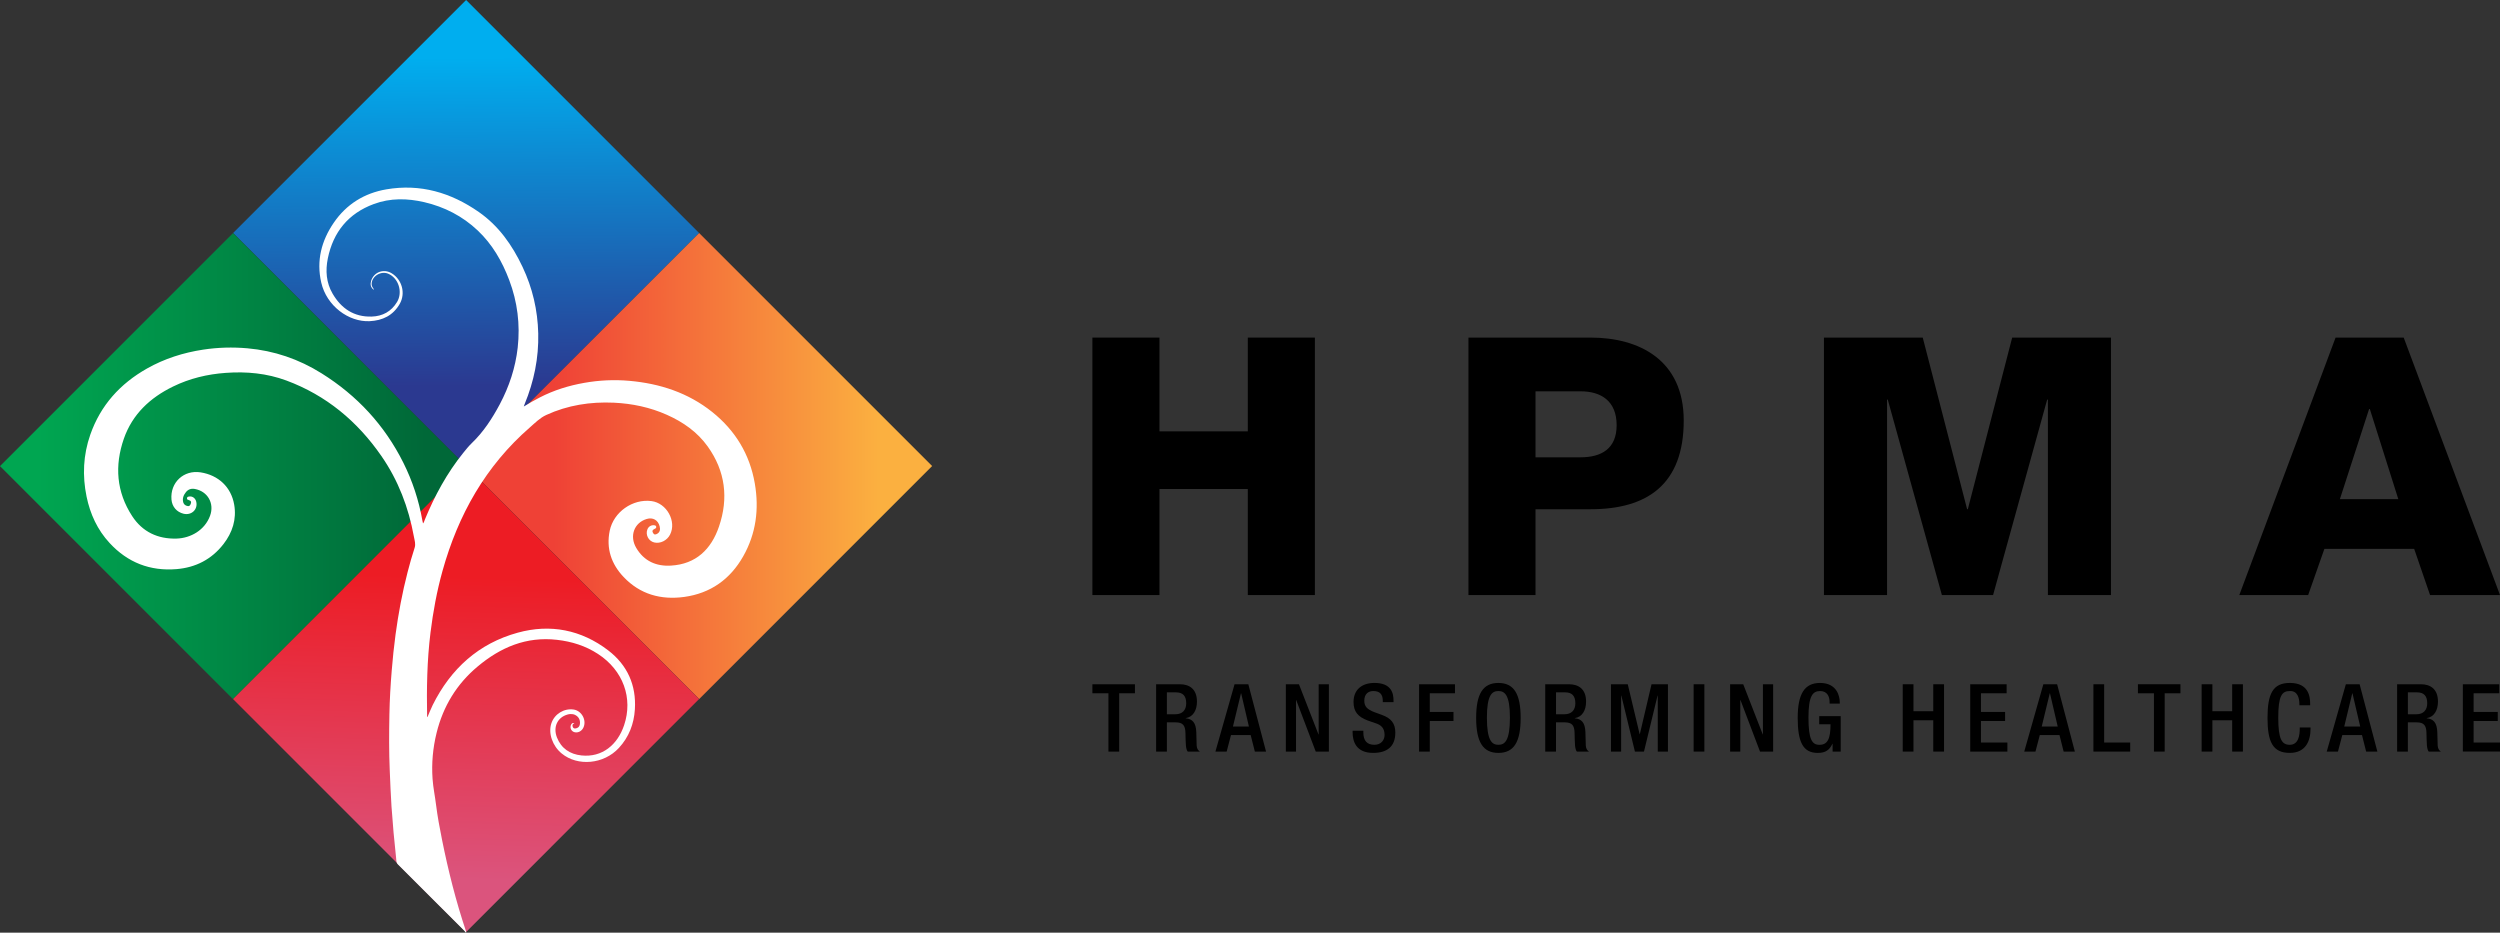 <?xml version="1.0" encoding="utf-8"?>
<!-- Generator: Adobe Illustrator 16.0.0, SVG Export Plug-In . SVG Version: 6.00 Build 0)  -->
<!DOCTYPE svg PUBLIC "-//W3C//DTD SVG 1.1//EN" "http://www.w3.org/Graphics/SVG/1.1/DTD/svg11.dtd">
<svg version="1.1" id="Layer_1" xmlns="http://www.w3.org/2000/svg" xmlns:xlink="http://www.w3.org/1999/xlink" x="0px" y="0px"
	 width="193px" height="72px" viewBox="0 0 193 72" enable-background="new 0 0 193 72" xml:space="preserve">
<rect x="0" y="0" width="193" height="72" fill="#333333" stroke="none"/>
<g>
	<g>
		
			<linearGradient id="SVGID_1_" gradientUnits="userSpaceOnUse" x1="141.889" y1="-881.638" x2="142.056" y2="-856.274" gradientTransform="matrix(-1 0 0 -1 177.951 -851.85)">
			<stop  offset="0" style="stop-color:#2B3990"/>
			<stop  offset="1" style="stop-color:#00AEEF"/>
		</linearGradient>
		<polygon fill="url(#SVGID_1_)" points="35.984,0 53.975,17.99 35.984,35.978 17.995,17.99 		"/>
		<linearGradient id="SVGID_2_" gradientUnits="userSpaceOnUse" x1="42.766" y1="35.978" x2="67.796" y2="35.978">
			<stop  offset="0" style="stop-color:#EF4136"/>
			<stop  offset="1" style="stop-color:#FBB040"/>
		</linearGradient>
		<polygon fill="url(#SVGID_2_)" points="53.975,53.968 35.985,35.978 53.975,17.99 71.962,35.978 		"/>
		<linearGradient id="SVGID_3_" gradientUnits="userSpaceOnUse" x1="32.921" y1="35.985" x2="2.961" y2="35.985">
			<stop  offset="0" style="stop-color:#006838"/>
			<stop  offset="1" style="stop-color:#00A651"/>
		</linearGradient>
		<polygon fill="url(#SVGID_3_)" points="17.989,53.974 0,35.985 17.989,17.996 35.979,35.985 		"/>
		<linearGradient id="SVGID_4_" gradientUnits="userSpaceOnUse" x1="36.248" y1="44.548" x2="35.58" y2="67.91">
			<stop  offset="0" style="stop-color:#ED1C24"/>
			<stop  offset="1" style="stop-color:#DB547D"/>
		</linearGradient>
		<polygon fill="url(#SVGID_4_)" points="35.979,71.957 17.989,53.968 35.979,35.978 53.968,53.968 		"/>
	</g>
	<path fill-rule="evenodd" clip-rule="evenodd" fill="#FFFFFF" d="M28.837,22.362c-0.225-0.18-0.268-0.415-0.188-0.677
		c0.208-0.684,0.971-0.963,1.588-0.589c0.8,0.486,1.091,1.542,0.624,2.361c-0.512,0.897-1.325,1.292-2.333,1.338
		c-1.61,0.072-3.316-1.176-3.729-2.986c-0.384-1.682,0.013-3.221,0.969-4.616c0.979-1.431,2.362-2.285,4.062-2.576
		c2.621-0.449,4.985,0.252,7.132,1.748c1.542,1.074,2.584,2.561,3.378,4.239c0.769,1.625,1.169,3.339,1.212,5.135
		c0.045,1.892-0.328,3.705-1.047,5.452c-0.019,0.047-0.034,0.095-0.068,0.192c0.431-0.266,0.828-0.491,1.235-0.7
		c1.083-0.558,2.232-0.915,3.429-1.126c1.156-0.206,2.319-0.26,3.487-0.157c2.354,0.21,4.53,0.915,6.399,2.409
		c1.778,1.425,2.895,3.259,3.284,5.514c0.342,1.975,0.098,3.872-0.896,5.626c-1.003,1.771-2.522,2.853-4.552,3.134
		c-1.797,0.245-3.406-0.197-4.679-1.538c-0.946-0.998-1.359-2.192-1.073-3.575c0.296-1.438,1.768-2.478,3.225-2.286
		c1.173,0.152,1.954,1.563,1.433,2.588c-0.23,0.457-0.763,0.72-1.226,0.605c-0.439-0.107-0.691-0.597-0.521-1.016
		c0.09-0.223,0.308-0.346,0.543-0.308c0.07,0.015,0.127,0.035,0.136,0.12c0.009,0.083-0.04,0.118-0.105,0.146
		c-0.191,0.088-0.228,0.176-0.141,0.326c0.082,0.14,0.18,0.154,0.348,0.046c0.17-0.113,0.228-0.299,0.166-0.548
		c-0.12-0.494-0.53-0.727-1.015-0.575c-0.961,0.295-1.335,1.317-0.796,2.23c0.599,1.019,1.545,1.435,2.679,1.367
		c1.934-0.114,3.11-1.259,3.708-3.011c0.751-2.189,0.493-4.28-0.868-6.184c-0.804-1.124-1.902-1.888-3.15-2.445
		c-1.303-0.581-2.673-0.87-4.094-0.937c-1.812-0.082-3.562,0.188-5.22,0.948c-0.488,0.223-0.865,0.61-1.263,0.958
		c-3.424,2.979-5.543,6.755-6.75,11.086c-0.435,1.563-0.727,3.152-0.926,4.763c-0.267,2.152-0.301,4.313-0.262,6.477
		c0,0.009,0.01,0.018,0.026,0.047c0.14-0.321,0.259-0.641,0.409-0.942c1.393-2.799,3.547-4.755,6.57-5.584
		c2.512-0.689,4.898-0.226,6.984,1.374c1.472,1.13,2.169,2.679,2.052,4.547c-0.07,1.127-0.46,2.144-1.238,2.983
		c-1.16,1.256-3.173,1.441-4.412,0.425c-0.71-0.58-1.059-1.567-0.794-2.339c0.242-0.712,0.974-1.163,1.715-1.055
		c0.625,0.091,1.023,0.828,0.754,1.397c-0.125,0.266-0.4,0.414-0.663,0.358c-0.265-0.052-0.41-0.347-0.287-0.585
		c0.05-0.093,0.118-0.16,0.259-0.122c-0.157,0.066-0.184,0.175-0.123,0.307c0.067,0.141,0.188,0.12,0.307,0.079
		c0.129-0.043,0.204-0.138,0.23-0.272c0.105-0.548-0.366-0.939-0.939-0.778c-0.783,0.216-1.139,0.954-0.828,1.766
		c0.333,0.854,1.009,1.3,1.893,1.394c1.606,0.17,2.785-0.826,3.292-2.325c0.71-2.103-0.074-4.245-2.01-5.507
		c-0.965-0.631-2.031-0.964-3.171-1.093c-2.371-0.271-4.364,0.582-6.133,2.068c-1.613,1.35-2.654,3.07-3.158,5.107
		c-0.29,1.175-0.398,2.363-0.312,3.569c0.046,0.668,0.187,1.318,0.267,1.979c0.114,0.917,0.283,1.815,0.465,2.718
		c0.479,2.384,1.072,4.736,1.844,7.045c0.008,0.023,0.014,0.092,0.022,0.118c-0.068,0.009-0.088-0.09-0.121-0.118
		c-1.715-1.714-3.427-3.432-5.146-5.14c-0.15-0.149-0.127-0.327-0.145-0.494c-0.147-1.332-0.267-2.667-0.358-4
		c-0.061-0.919-0.092-1.841-0.134-2.764c-0.064-1.438-0.053-2.882-0.027-4.318c0.021-1.14,0.087-2.278,0.181-3.414
		c0.076-0.925,0.169-1.849,0.294-2.77c0.22-1.617,0.518-3.221,0.928-4.806c0.164-0.632,0.339-1.262,0.544-1.882
		c0.099-0.3-0.005-0.58-0.055-0.86c-0.408-2.25-1.208-4.351-2.515-6.235c-1.855-2.678-4.258-4.681-7.331-5.822
		c-1.506-0.558-3.076-0.706-4.673-0.59c-1.426,0.101-2.794,0.428-4.079,1.057c-1.767,0.863-3.133,2.131-3.793,4.022
		c-0.724,2.084-0.579,4.109,0.645,5.985c0.795,1.217,1.983,1.77,3.42,1.729c1.09-0.032,2.179-0.647,2.588-1.758
		c0.353-0.953-0.179-1.896-1.184-2.074c-0.271-0.05-0.507,0.035-0.675,0.242c-0.188,0.234-0.301,0.5-0.204,0.815
		c0.055,0.166,0.197,0.245,0.36,0.269c0.105,0.015,0.165-0.064,0.205-0.155c0.072-0.161,0.037-0.253-0.13-0.306
		c-0.08-0.026-0.158-0.038-0.154-0.143c0.006-0.123,0.102-0.126,0.186-0.138c0.244-0.035,0.47,0.138,0.531,0.407
		c0.135,0.591-0.361,1.065-0.974,0.925c-0.535-0.129-0.892-0.544-0.939-1.096c-0.112-1.319,0.947-2.305,2.252-2.1
		c1.37,0.218,2.354,1.131,2.589,2.49c0.198,1.131-0.136,2.158-0.829,3.05c-0.913,1.177-2.146,1.808-3.621,1.93
		c-2.042,0.168-3.778-0.508-5.169-2.018c-0.939-1.013-1.499-2.233-1.777-3.58c-0.332-1.614-0.26-3.214,0.286-4.777
		c0.794-2.272,2.305-3.939,4.382-5.113c1.35-0.763,2.802-1.222,4.332-1.456c1.135-0.173,2.272-0.203,3.412-0.104
		c2.064,0.182,3.973,0.833,5.729,1.932c2.745,1.716,4.866,4.003,6.315,6.903c0.706,1.413,1.194,2.901,1.469,4.46
		c0.012,0.073,0.031,0.144,0.05,0.226c0.079-0.088,0.099-0.199,0.141-0.298c0.763-1.849,1.707-3.593,2.968-5.154
		c0.208-0.257,0.416-0.519,0.654-0.747c0.907-0.868,1.577-1.904,2.162-3c0.729-1.372,1.21-2.828,1.384-4.374
		c0.198-1.787-0.018-3.528-0.654-5.211c-0.545-1.446-1.302-2.765-2.437-3.836c-1.17-1.104-2.556-1.816-4.121-2.182
		c-1.309-0.304-2.62-0.33-3.895,0.143c-1.966,0.727-3.135,2.157-3.552,4.201c-0.191,0.941-0.125,1.872,0.367,2.715
		c0.666,1.147,1.655,1.816,3.02,1.773c0.836-0.024,1.518-0.392,1.959-1.129c0.454-0.759,0.116-1.835-0.676-2.177
		c-0.58-0.25-1.298,0.205-1.287,0.811c0.003,0.159,0.093,0.271,0.173,0.39C28.856,22.344,28.846,22.353,28.837,22.362z"/>
</g>
<g>
	<g>
		<path d="M84.333,26.062h5.178V33.3h6.819v-7.238h5.178v19.876h-5.178v-8.186h-6.819v8.186h-5.178V26.062z"/>
		<path d="M113.365,26.062h9.435c3.704,0,7.184,1.698,7.184,6.403c0,4.927-2.811,6.848-7.184,6.848h-4.258v6.626h-5.177V26.062z
			 M118.542,35.304h3.479c1.615,0,2.783-0.667,2.783-2.477c0-1.865-1.195-2.617-2.783-2.617h-3.479V35.304z"/>
		<path d="M140.809,26.062h7.627l3.425,13.25h0.055l3.424-13.25h7.627v19.876h-4.869V30.85h-0.057l-4.175,15.088h-3.953
			l-4.177-15.088h-0.055v15.088h-4.872V26.062z"/>
		<path d="M180.307,26.062h5.259L193,45.938h-5.4l-1.225-3.563h-6.933l-1.252,3.563h-5.316L180.307,26.062z M180.64,38.532h4.509
			l-2.199-6.958h-0.054L180.64,38.532z"/>
	</g>
	<g>
		<path d="M85.571,53.522h-1.238v-0.698h3.284v0.698h-1.216v4.5h-0.83V53.522z"/>
		<path d="M89.253,52.824h1.835c0.728,0,1.317,0.364,1.317,1.34c0,0.67-0.298,1.187-0.866,1.273v0.015
			c0.517,0.051,0.786,0.335,0.815,1.063c0.007,0.335,0.015,0.742,0.029,1.055c0.015,0.256,0.139,0.379,0.248,0.452h-0.939
			c-0.08-0.094-0.117-0.255-0.139-0.459c-0.029-0.313-0.021-0.604-0.036-0.982c-0.015-0.568-0.189-0.815-0.757-0.815h-0.677v2.257
			h-0.83V52.824z M90.746,55.14c0.531,0,0.83-0.32,0.83-0.845c0-0.554-0.241-0.845-0.787-0.845h-0.706v1.689H90.746z"/>
		<path d="M95.308,52.824h1.063l1.368,5.198h-0.865l-0.321-1.274h-1.521l-0.334,1.274H93.83L95.308,52.824z M96.415,56.086
			l-0.597-2.563h-0.015l-0.619,2.563H96.415z"/>
		<path d="M99.267,52.824h1.012l1.507,3.873h0.015v-3.873h0.788v5.198h-1.014l-1.507-3.975h-0.015v3.975h-0.786V52.824z"/>
		<path d="M105.25,56.414v0.131c0,0.633,0.277,0.953,0.853,0.953c0.522,0,0.786-0.371,0.786-0.757c0-0.546-0.277-0.786-0.744-0.925
			l-0.566-0.196c-0.758-0.291-1.086-0.686-1.086-1.428c0-0.946,0.642-1.47,1.616-1.47c1.333,0,1.471,0.83,1.471,1.368v0.117h-0.83
			v-0.109c0-0.474-0.211-0.75-0.728-0.75c-0.356,0-0.699,0.196-0.699,0.75c0,0.443,0.225,0.669,0.78,0.881l0.559,0.204
			c0.736,0.262,1.056,0.662,1.056,1.375c0,1.107-0.668,1.566-1.718,1.566c-1.288,0-1.58-0.86-1.58-1.588v-0.123H105.25z"/>
		<path d="M109.551,52.824h2.773v0.698h-1.945v1.441h1.83v0.699h-1.83v2.359h-0.828V52.824z"/>
		<path d="M113.959,55.423c0-1.856,0.524-2.7,1.718-2.7c1.195,0,1.718,0.844,1.718,2.7c0,1.857-0.522,2.702-1.718,2.702
			C114.483,58.125,113.959,57.28,113.959,55.423z M116.566,55.401c0-1.747-0.394-2.053-0.89-2.053c-0.494,0-0.887,0.306-0.887,2.053
			c0,1.791,0.393,2.097,0.887,2.097C116.173,57.498,116.566,57.192,116.566,55.401z"/>
		<path d="M119.293,52.824h1.836c0.728,0,1.316,0.364,1.316,1.34c0,0.67-0.298,1.187-0.865,1.273v0.015
			c0.517,0.051,0.786,0.335,0.814,1.063c0.009,0.335,0.015,0.742,0.03,1.055c0.015,0.256,0.139,0.379,0.248,0.452h-0.94
			c-0.079-0.094-0.115-0.255-0.138-0.459c-0.028-0.313-0.022-0.604-0.036-0.982c-0.015-0.568-0.188-0.815-0.758-0.815h-0.677v2.257
			h-0.831V52.824z M120.786,55.14c0.531,0,0.831-0.32,0.831-0.845c0-0.554-0.241-0.845-0.786-0.845h-0.707v1.689H120.786z"/>
		<path d="M124.366,52.824h1.297l0.917,3.851h0.015l0.903-3.851h1.267v5.198h-0.786v-4.324h-0.015l-1.049,4.324h-0.699l-1.048-4.324
			h-0.016v4.324h-0.786V52.824z"/>
		<path d="M130.748,52.824h0.83v5.198h-0.83V52.824z"/>
		<path d="M133.565,52.824h1.012l1.507,3.873h0.014v-3.873h0.789v5.198h-1.014l-1.507-3.975h-0.015v3.975h-0.786V52.824z"/>
		<path d="M141.477,57.418h-0.014c-0.227,0.48-0.524,0.707-1.137,0.707c-1.137,0-1.544-0.845-1.544-2.702
			c0-1.856,0.525-2.7,1.727-2.7c1.303,0,1.521,1.026,1.521,1.499v0.096h-0.786v-0.125c0-0.386-0.16-0.844-0.728-0.844
			c-0.592,0-0.903,0.393-0.903,2.053c0,1.675,0.275,2.097,0.837,2.097c0.634,0.008,0.866-0.451,0.866-1.587h-0.873v-0.626h1.659
			v2.737h-0.626V57.418z"/>
		<path d="M146.891,52.824h0.828v2.082h1.529v-2.082h0.831v5.198h-0.831v-2.417h-1.529v2.417h-0.828V52.824z"/>
		<path d="M152.101,52.824h2.811v0.698h-1.981v1.441h1.863v0.699h-1.863v1.66h2.04v0.699h-2.869V52.824z"/>
		<path d="M157.747,52.824h1.063l1.369,5.198h-0.866l-0.32-1.274h-1.521l-0.334,1.274h-0.867L157.747,52.824z M158.855,56.086
			l-0.598-2.563h-0.015l-0.62,2.563H158.855z"/>
		<path d="M161.612,52.824h0.829v4.499h2.01v0.699h-2.839V52.824z"/>
		<path d="M166.284,53.522h-1.237v-0.698h3.283v0.698h-1.217v4.5h-0.829V53.522z"/>
		<path d="M169.966,52.824h0.83v2.082h1.529v-2.082h0.829v5.198h-0.829v-2.417h-1.529v2.417h-0.83V52.824z"/>
		<path d="M178.373,56.158v0.109c0,0.939-0.379,1.857-1.603,1.857c-1.311,0-1.718-0.845-1.718-2.702c0-1.856,0.407-2.7,1.726-2.7
			c1.478,0,1.566,1.092,1.566,1.631v0.094h-0.831V54.36c0-0.48-0.146-1.034-0.743-1.012c-0.612,0-0.888,0.378-0.888,2.053
			s0.275,2.097,0.888,2.097c0.692,0,0.771-0.771,0.771-1.252v-0.088H178.373z"/>
		<path d="M181.1,52.824h1.063l1.37,5.198h-0.867l-0.32-1.274h-1.521l-0.334,1.274h-0.867L181.1,52.824z M182.208,56.086
			l-0.598-2.563h-0.015l-0.619,2.563H182.208z"/>
		<path d="M185.059,52.824h1.835c0.728,0,1.317,0.364,1.317,1.34c0,0.67-0.298,1.187-0.865,1.273v0.015
			c0.517,0.051,0.786,0.335,0.814,1.063c0.008,0.335,0.014,0.742,0.03,1.055c0.015,0.256,0.138,0.379,0.247,0.452h-0.939
			c-0.079-0.094-0.116-0.255-0.139-0.459c-0.028-0.313-0.021-0.604-0.036-0.982c-0.014-0.568-0.188-0.815-0.758-0.815h-0.677v2.257
			h-0.83V52.824z M186.552,55.14c0.53,0,0.83-0.32,0.83-0.845c0-0.554-0.241-0.845-0.786-0.845h-0.707v1.689H186.552z"/>
		<path d="M190.131,52.824h2.811v0.698h-1.979v1.441h1.864v0.699h-1.864v1.66H193v0.699h-2.869V52.824z"/>
	</g>
</g>
</svg>

